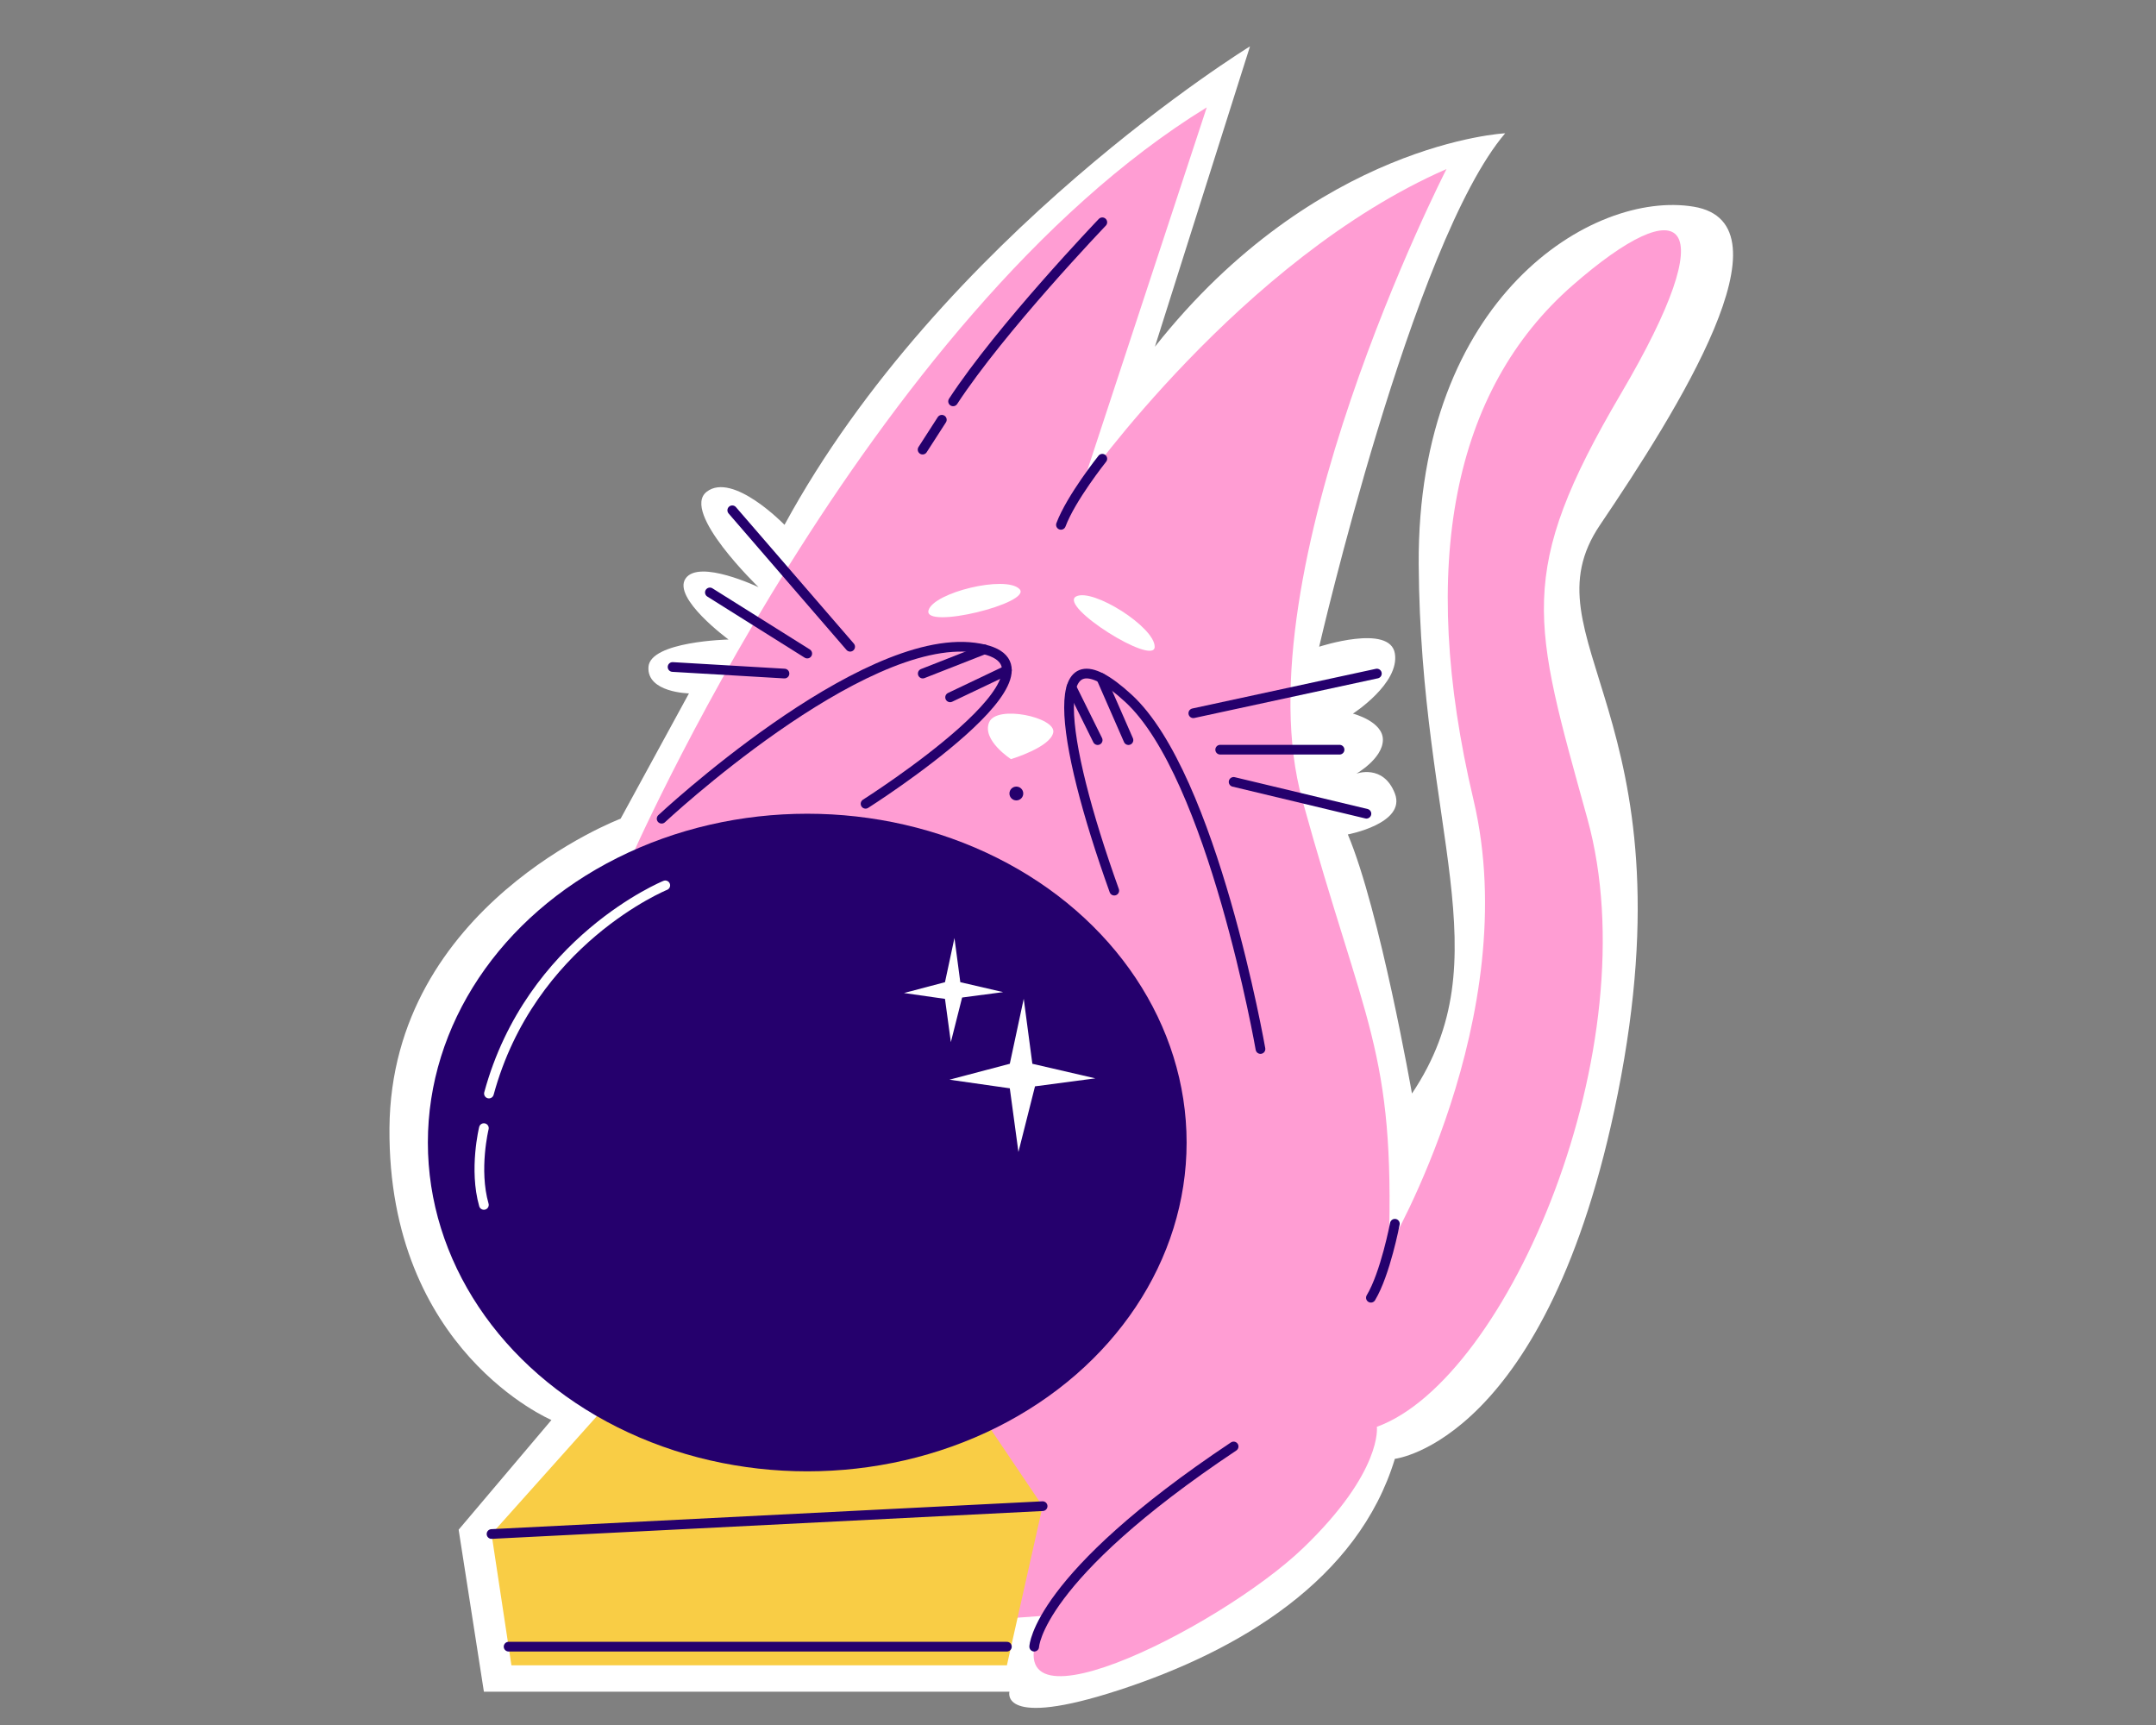 <?xml version="1.0" encoding="UTF-8"?> <!-- Generator: Adobe Illustrator 25.2.3, SVG Export Plug-In . SVG Version: 6.00 Build 0) --> <svg xmlns="http://www.w3.org/2000/svg" xmlns:xlink="http://www.w3.org/1999/xlink" id="Слой_2" x="0px" y="0px" viewBox="0 0 2000 1600" style="enable-background:new 0 0 2000 1600;" xml:space="preserve"><rect x="0" y="0" width="2000" height="1600" fill="#808080" stroke="none"/> <style type="text/css"> .st0{fill:#FFFFFF;} .st1{fill:#FF9DD3;} .st2{fill:#F9CD45;} .st3{fill:#25006D;} .st4{fill:none;stroke:#25006D;stroke-width:9;stroke-linecap:round;stroke-linejoin:round;stroke-miterlimit:10;} .st5{fill:none;stroke:#FFFFFF;stroke-width:9;stroke-linecap:round;stroke-linejoin:round;stroke-miterlimit:10;} </style> <path class="st0" d="M936.4,1569.11c0,0-9.69,34.83,101.83-1.57c111.52-36.39,221.67-102.25,255.71-214.43 c0,0,142.23-15.77,206.81-338.82c70.43-352.38-88.43-421.04-16.43-527.48s180.78-279.44,86.87-295.09 c-93.91-15.65-256.7,84.52-255.13,331.83c1.57,248.11,78.26,364.7-6.26,490.74c0,0-29.74-169.87-59.48-240.31 c0,0,54.38-10.22,43.63-37.98s-35.8-18.37-35.8-18.37s24.32-13.79,24.68-31.16c0.36-17.37-27.81-24.57-27.81-24.57 s43.43-27.85,38.93-55.71c-4.5-27.87-70.24-6.33-70.24-6.33s86.48-375.45,172.57-476.24c0,0-175.24,8.61-324.94,198l88.21-278.61 c0,0-285.86,175.3-431.81,443.78c0,0-47.93-49.53-72.19-30.66c-24.26,18.87,48.14,88.52,48.14,88.52s-55.18-26.34-67.71-8.08 c-12.52,18.26,39.85,56.6,39.85,56.6s-72.72,1.61-74.29,25.46c-1.57,23.85,37.57,24.51,37.57,24.51l-63.39,116.22 c0,0-212.87,80.43-214.43,287s150.26,270.74,150.26,270.74l-86.09,101.74l23.43,150.26H936.4z"></path> <g> <path class="st1" d="M583.31,800.5c0,0,220.54-507.12,536.13-700.91l-115.35,350.45c0,0,147.64-210.19,337.74-293.24 c0,0-191.94,374.65-133.8,585.04s85.91,231.15,80.28,415.25c0,0,126.11-214.43,78.56-415.25 c-51.65-218.16-18.83-380.39,91.86-477.12c102.91-89.93,141.74-64.06,45.1,100.12c-98.32,167.02-81.91,211.6-31.3,394.53 c58.34,210.9-73.48,519.75-195.29,564.04c0,0,5.58,41.3-68.29,112.35c-77.94,74.97-304.52,188.25-238.08,62.75l-206.7,14.76 L583.31,800.5z"></path> <polygon class="st2" points="564.85,1301.05 455.97,1422.85 474.42,1544.66 934.04,1544.66 967.18,1397.02 902.44,1301.05 "></polygon> <ellipse class="st3" cx="748.83" cy="1059.74" rx="351.92" ry="304.98"></ellipse> <path class="st0" d="M937.85,704.13c0,0-27.22-17.53-20.3-34.14c6.92-16.61,61.83-4.61,59.52,9.23S937.85,704.13,937.85,704.13z"></path> <path class="st0" d="M861.37,565.99c4.96-16.54,71.36-32.6,84.28-19.69S855.84,584.45,861.37,565.99z"></path> <path class="st0" d="M998.32,553.2c15.33-7.95,73.09,28.53,72.81,46.8C1070.85,618.27,981.22,562.08,998.32,553.2z"></path> <path class="st4" d="M613.76,759.38c0,0,184.54-172.56,290.21-158.72S802.93,745.54,802.93,745.54"></path> <path class="st4" d="M1169.27,973c0,0-44.24-253.3-122.47-325.28s-64.36,35.66-13.16,178.37"></path> <path class="st4" d="M1022.55,206.18c0,0-94.12,98.28-138.42,166.1"></path> <line class="st4" x1="873.68" y1="389.35" x2="855.84" y2="417.03"></line> <line class="st4" x1="1106.98" y1="661.56" x2="1277.24" y2="624.76"></line> <line class="st4" x1="1131.9" y1="695.36" x2="1242.63" y2="695.36"></line> <line class="st4" x1="1144.36" y1="725.24" x2="1267.55" y2="754.75"></line> <line class="st4" x1="788.63" y1="599.87" x2="679.28" y2="473.32"></line> <line class="st4" x1="748.83" y1="606.2" x2="658.52" y2="549.51"></line> <line class="st4" x1="727.72" y1="624.76" x2="623.91" y2="618.66"></line> <circle class="st3" cx="942.81" cy="736" r="6.41"></circle> <line class="st4" x1="993.91" y1="637.35" x2="1018.24" y2="686.48"></line> <line class="st4" x1="1021.55" y1="628.81" x2="1046.8" y2="686.48"></line> <line class="st4" x1="913.13" y1="602.33" x2="855.99" y2="624.76"></line> <line class="st4" x1="934.04" y1="621.71" x2="881.37" y2="646.8"></line> <path class="st4" d="M959.38,1527.34c0,0,2.27-63.88,184.98-185.69"></path> <path class="st4" d="M1293.94,1135.07c0,0-8.86,46.47-22.24,68.62"></path> <line class="st4" x1="455.97" y1="1422.85" x2="967.18" y2="1397.02"></line> <line class="st4" x1="471.8" y1="1527.34" x2="934.04" y2="1527.34"></line> <polygon class="st0" points="936.74,986.69 949.66,926.4 957.66,986.69 1016.1,1000.22 960.12,1007.61 944.74,1068.51 936.74,1009.45 880.76,1001.45 "></polygon> <polygon class="st0" points="876.61,911.02 885.39,870.04 890.83,911.02 930.55,920.22 892.5,925.24 882.05,966.63 876.61,926.49 838.56,921.06 "></polygon> <path class="st4" d="M1022.55,425.5c0,0-28.98,36.27-38.37,61.31"></path> <path class="st5" d="M617.13,821.2c0,0-124.96,50.97-163.57,193.09"></path> <path class="st5" d="M448.87,1046.38c0,0-9.39,38.35,0,71.22"></path> </g> </svg> 